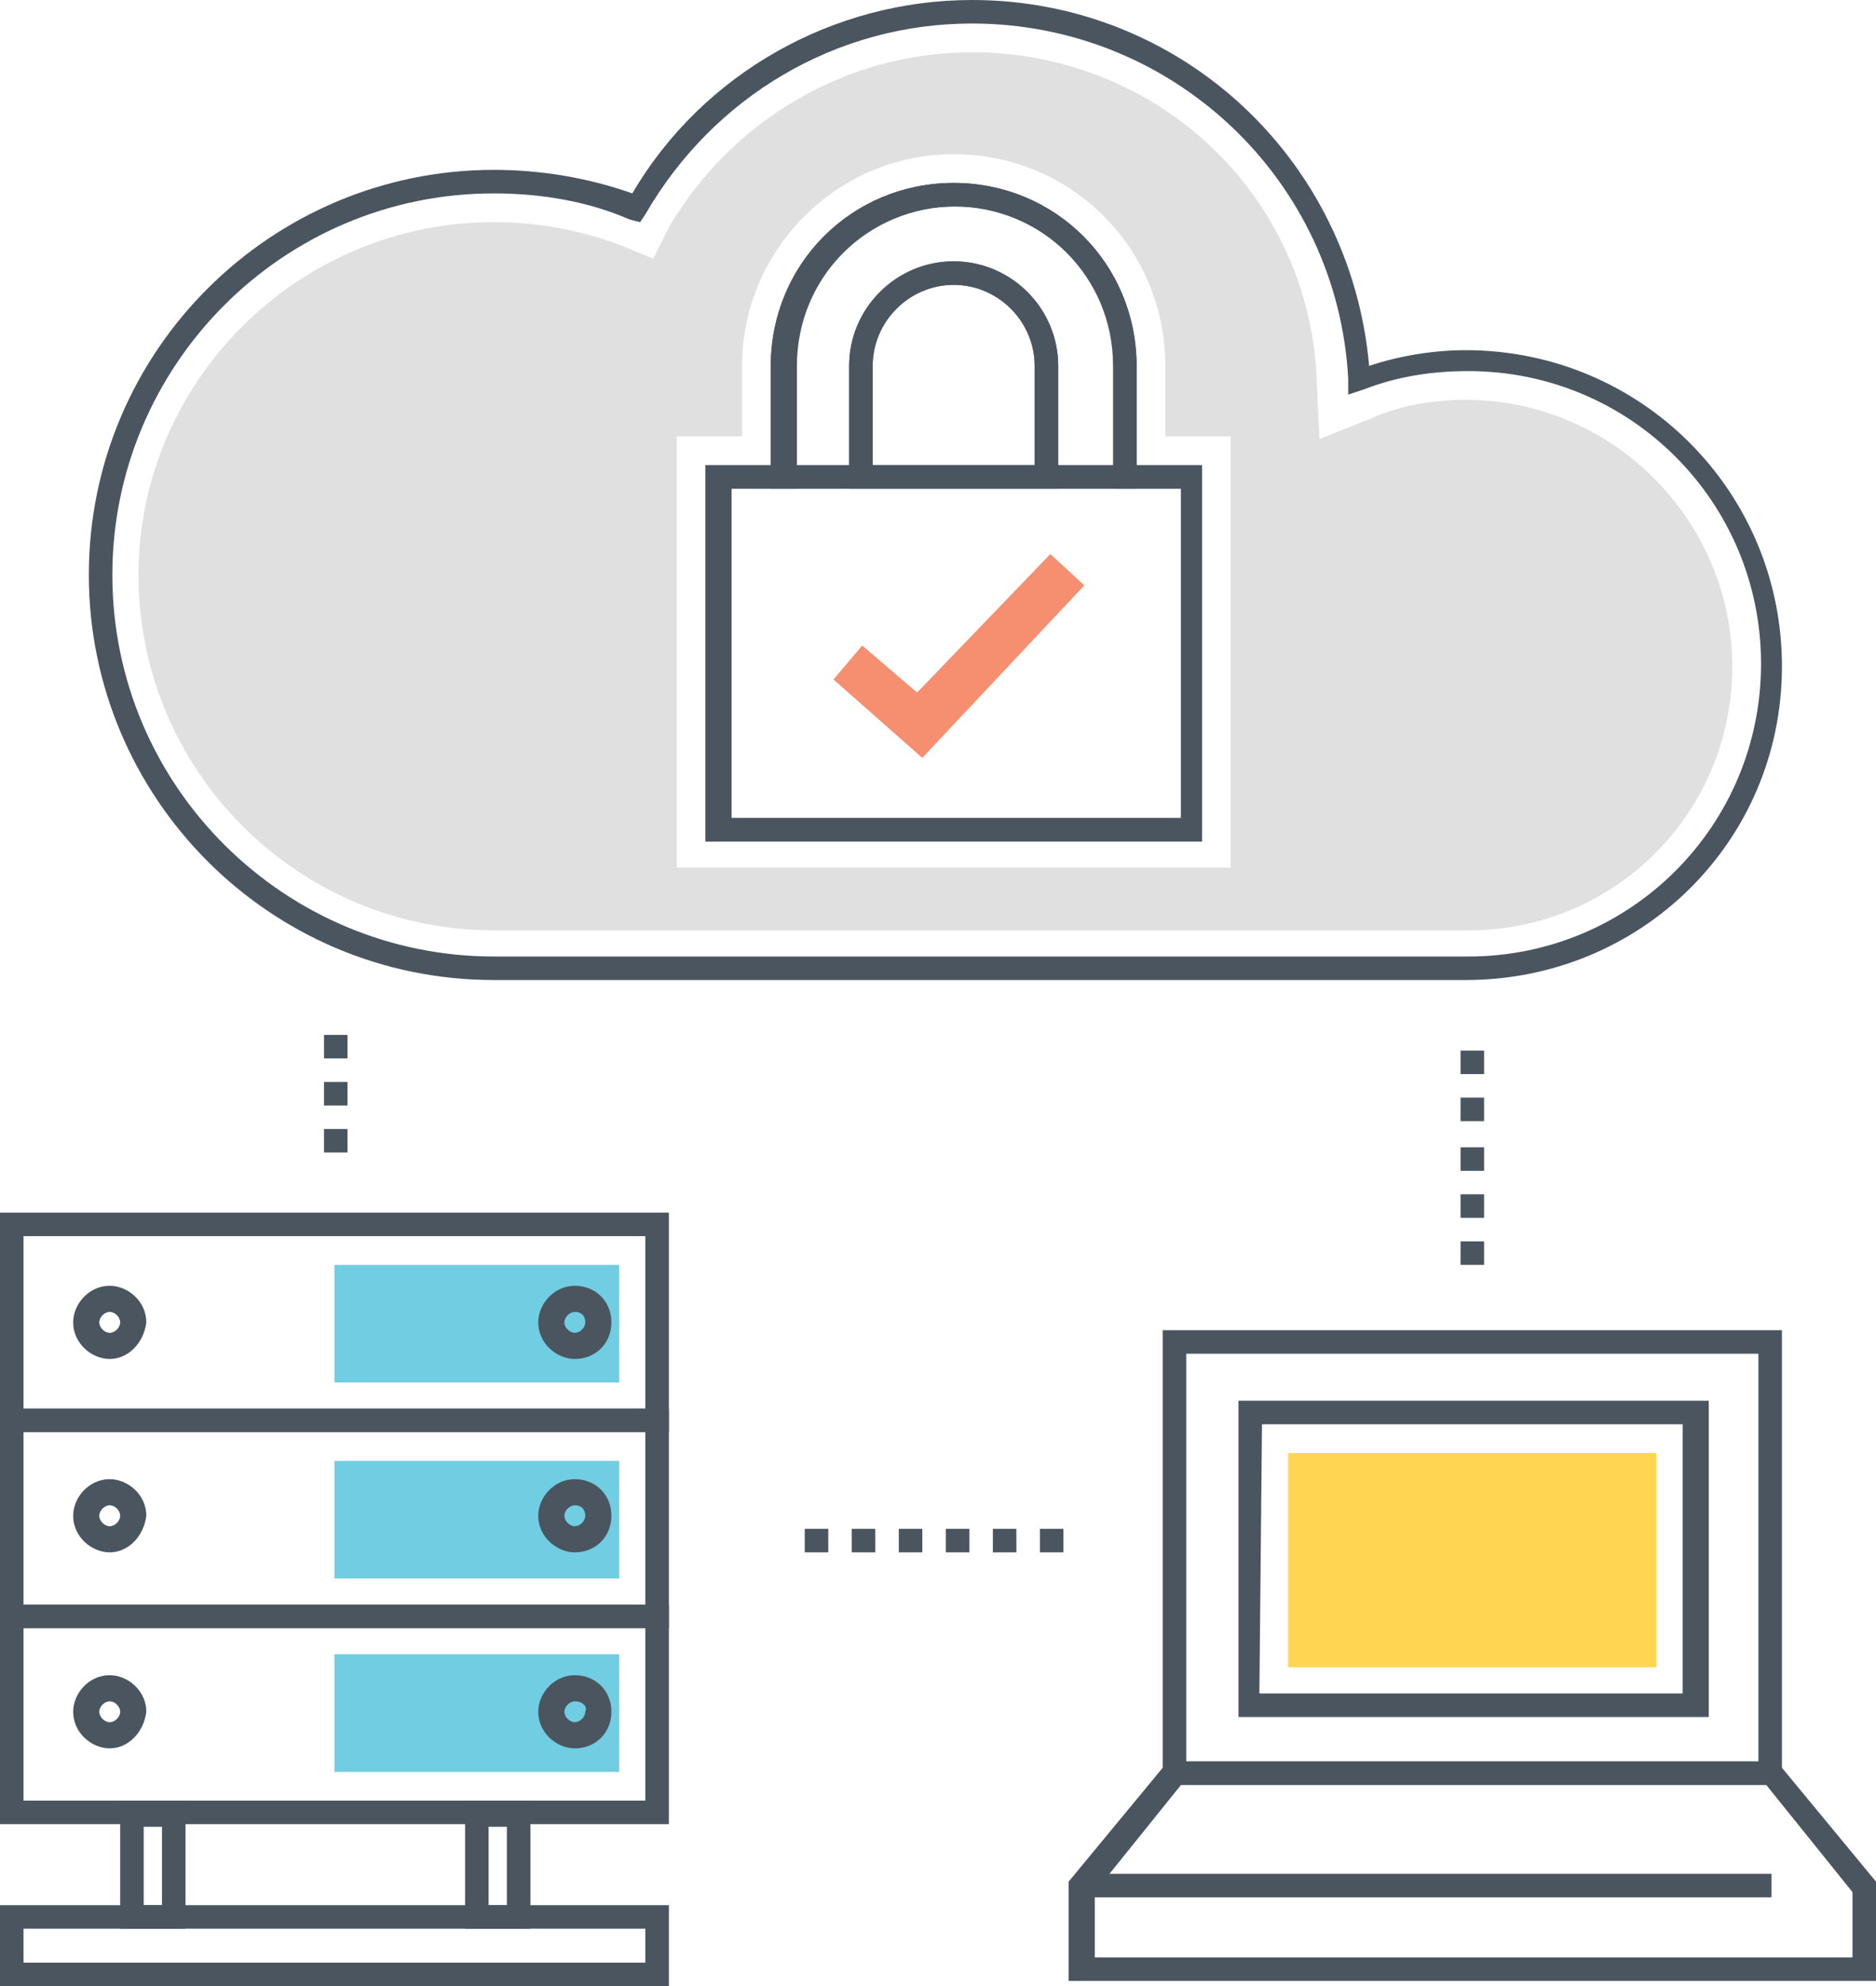 <?xml version="1.0" encoding="utf-8"?>
<!-- Generator: Adobe Illustrator 23.0.3, SVG Export Plug-In . SVG Version: 6.00 Build 0)  -->
<svg version="1.1" id="Layer_1" xmlns="http://www.w3.org/2000/svg" xmlns:xlink="http://www.w3.org/1999/xlink" x="0px" y="0px"
	 viewBox="0 0 71.8 76" style="enable-background:new 0 0 71.8 76;" xml:space="preserve">
<style type="text/css">
	.st0{fill:#4A555F;}
	.st1{fill:#71CDE1;}
	.st2{fill:#E0E0E0;}
	.st3{fill:#F68F6F;}
	.st4{fill:#FFD552;}
</style>
<g>
	<g>
		<g>
			<path class="st0" d="M25.6,54.8H0v-8.4h25.6V54.8z M0.9,53.9h23.8v-6.6H0.9V53.9z"/>
		</g>
	</g>
	<g>
		<g>
			<rect x="12.8" y="48.4" class="st1" width="10.9" height="4.5"/>
		</g>
	</g>
	<g>
		<g>
			<path class="st0" d="M25.6,62.3H0v-8.4h25.6V62.3z M0.9,61.4h23.8v-6.6H0.9V61.4z"/>
		</g>
	</g>
	<g>
		<g>
			<rect x="12.8" y="55.9" class="st1" width="10.9" height="4.5"/>
		</g>
	</g>
	<g>
		<g>
			<path class="st0" d="M25.6,69.8H0v-8.4h25.6V69.8z M0.9,68.9h23.8v-6.6H0.9V68.9z"/>
		</g>
	</g>
	<g>
		<g>
			<rect x="12.8" y="63.3" class="st1" width="10.9" height="4.5"/>
		</g>
	</g>
	<g>
		<g>
			<path class="st0" d="M4.2,52c-0.7,0-1.4-0.6-1.4-1.4c0-0.7,0.6-1.4,1.4-1.4c0.7,0,1.4,0.6,1.4,1.4C5.5,51.4,4.9,52,4.2,52z
				 M4.2,50.2c-0.2,0-0.4,0.2-0.4,0.4s0.2,0.4,0.4,0.4s0.4-0.2,0.4-0.4S4.4,50.2,4.2,50.2z"/>
		</g>
	</g>
	<g>
		<g>
			<path class="st0" d="M22,52c-0.7,0-1.4-0.6-1.4-1.4c0-0.7,0.6-1.4,1.4-1.4s1.4,0.6,1.4,1.4C23.4,51.4,22.8,52,22,52z M22,50.2
				c-0.2,0-0.4,0.2-0.4,0.4s0.2,0.4,0.4,0.4c0.2,0,0.4-0.2,0.4-0.4S22.3,50.2,22,50.2z"/>
		</g>
	</g>
	<g>
		<g>
			<path class="st0" d="M4.2,59.4c-0.7,0-1.4-0.6-1.4-1.4c0-0.7,0.6-1.4,1.4-1.4c0.7,0,1.4,0.6,1.4,1.4C5.5,58.8,4.9,59.4,4.2,59.4z
				 M4.2,57.6c-0.2,0-0.4,0.2-0.4,0.4s0.2,0.4,0.4,0.4s0.4-0.2,0.4-0.4S4.4,57.6,4.2,57.6z"/>
		</g>
	</g>
	<g>
		<g>
			<path class="st0" d="M22,59.4c-0.7,0-1.4-0.6-1.4-1.4c0-0.7,0.6-1.4,1.4-1.4s1.4,0.6,1.4,1.4C23.4,58.8,22.8,59.4,22,59.4z
				 M22,57.6c-0.2,0-0.4,0.2-0.4,0.4s0.2,0.4,0.4,0.4c0.2,0,0.4-0.2,0.4-0.4S22.3,57.6,22,57.6z"/>
		</g>
	</g>
	<g>
		<g>
			<path class="st0" d="M4.2,66.9c-0.7,0-1.4-0.6-1.4-1.4c0-0.7,0.6-1.4,1.4-1.4c0.7,0,1.4,0.6,1.4,1.4C5.5,66.3,4.9,66.9,4.2,66.9z
				 M4.2,65.1c-0.2,0-0.4,0.2-0.4,0.4c0,0.2,0.2,0.4,0.4,0.4s0.4-0.2,0.4-0.4C4.6,65.3,4.4,65.1,4.2,65.1z"/>
		</g>
	</g>
	<g>
		<g>
			<path class="st0" d="M22,66.9c-0.7,0-1.4-0.6-1.4-1.4c0-0.7,0.6-1.4,1.4-1.4s1.4,0.6,1.4,1.4C23.4,66.3,22.8,66.9,22,66.9z
				 M22,65.1c-0.2,0-0.4,0.2-0.4,0.4c0,0.2,0.2,0.4,0.4,0.4c0.2,0,0.4-0.2,0.4-0.4C22.5,65.3,22.3,65.1,22,65.1z"/>
		</g>
	</g>
	<g>
		<g>
			<path class="st0" d="M7.1,73.8H4.6v-4.9h2.5V73.8z M5.5,72.9h0.7v-3H5.5V72.9z"/>
		</g>
	</g>
	<g>
		<g>
			<path class="st0" d="M20.3,73.8h-2.5v-4.9h2.5V73.8z M18.7,72.9h0.7v-3h-0.7V72.9z"/>
		</g>
	</g>
	<g>
		<g>
			<path class="st0" d="M25.6,76H0v-3.1h25.6V76z M0.9,75.1h23.8v-1.3H0.9V75.1z"/>
		</g>
	</g>
	<g>
		<g>
			<path class="st0" d="M56.1,37.5H18.9c-8.6,0-15.5-7-15.5-15.5c0-8.6,7-15.5,15.5-15.5c1.8,0,3.6,0.3,5.3,0.9
				C26.9,2.8,31.9,0,37.2,0c8,0,14.5,6.1,15.2,14c1.2-0.4,2.5-0.6,3.7-0.6c6.7,0,12.1,5.4,12.1,12.1S62.8,37.5,56.1,37.5z M18.9,7.4
				C10.8,7.4,4.3,14,4.3,22c0,8.1,6.6,14.6,14.6,14.6h37.3c6.2,0,11.2-5,11.2-11.2s-5-11.2-11.2-11.2c-1.4,0-2.7,0.2-4,0.7l-0.6,0.2
				l0-0.6C51.2,6.9,44.9,0.9,37.2,0.9c-5.2,0-9.9,2.8-12.5,7.3l-0.2,0.3l-0.4-0.1C22.5,7.7,20.7,7.4,18.9,7.4z"/>
		</g>
	</g>
	<g>
		<g>
			<path class="st2" d="M56.1,15.3c-1.2,0-2.5,0.2-3.6,0.7l-2,0.8l-0.1-2.1C50.2,7.5,44.3,2,37.2,2C32.4,2,28,4.6,25.6,8.7L25,9.9
				l-1.2-0.5c-1.6-0.6-3.2-0.9-4.9-0.9C11.4,8.5,5.3,14.6,5.3,22c0,7.5,6.1,13.6,13.6,13.6h37.3c5.6,0,10.1-4.5,10.1-10.1
				S61.7,15.3,56.1,15.3z M47.1,33.2H25.9V16.7h2.5V14c0-4.4,3.6-8.1,8.1-8.1s8.1,3.6,8.1,8.1v2.7h2.5V33.2z"/>
		</g>
	</g>
	<g>
		<g>
			<path class="st0" d="M46,32.2H27V17.8H46V32.2z M27.9,31.3h17.3V18.7H27.9V31.3z"/>
		</g>
	</g>
	<g>
		<g>
			<g>
				<path class="st0" d="M43.5,18.7h-14V14c0-3.9,3.1-7,7-7c3.9,0,7,3.1,7,7V18.7z M40.5,17.8h2.1V14c0-3.4-2.7-6.1-6.1-6.1
					s-6.1,2.7-6.1,6.1v3.8h2.1V14c0-2.2,1.8-4,4-4c2.2,0,4,1.8,4,4V17.8z M33.4,17.8h6.2V14c0-1.7-1.4-3.1-3.1-3.1
					c-1.7,0-3.1,1.4-3.1,3.1V17.8z"/>
			</g>
		</g>
	</g>
	<g>
		<g>
			<polygon class="st3" points="31.9,26 35.3,29 41.5,22.4 40.2,21.2 35.1,26.5 33,24.7 			"/>
		</g>
	</g>
	<g>
		<g>
			<path class="st0" d="M46,32.2H27V17.8h2.5V14c0-3.9,3.1-7,7-7c3.9,0,7,3.1,7,7v3.8H46V32.2z M27.9,31.3h17.3V18.7h-2.5V14
				c0-3.4-2.7-6.1-6.1-6.1s-6.1,2.7-6.1,6.1v4.7h-2.5V31.3z M40.5,18.7h-8V14c0-2.2,1.8-4,4-4c2.2,0,4,1.8,4,4V18.7z M33.4,17.8h6.2
				V14c0-1.7-1.4-3.1-3.1-3.1c-1.7,0-3.1,1.4-3.1,3.1V17.8z"/>
		</g>
	</g>
	<g>
		<g>
			<path class="st0" d="M13.3,44.1h-0.9v-0.9h0.9V44.1z M13.3,42.3h-0.9v-0.9h0.9V42.3z M13.3,40.5h-0.9v-0.9h0.9V40.5z"/>
		</g>
	</g>
	<g>
		<g>
			<path class="st0" d="M56.8,48.4h-0.9v-0.9h0.9V48.4z M56.8,46.6h-0.9v-0.9h0.9V46.6z M56.8,44.8h-0.9v-0.9h0.9V44.8z M56.8,42.9
				h-0.9V42h0.9V42.9z M56.8,41.1h-0.9v-0.9h0.9V41.1z"/>
		</g>
	</g>
	<g>
		<g>
			<path class="st0" d="M40.7,59.4h-0.9v-0.9h0.9V59.4z M38.9,59.4H38v-0.9h0.9V59.4z M37.1,59.4h-0.9v-0.9h0.9V59.4z M35.3,59.4
				h-0.9v-0.9h0.9V59.4z M33.5,59.4h-0.9v-0.9h0.9V59.4z M31.7,59.4h-0.9v-0.9h0.9V59.4z"/>
		</g>
	</g>
	<g>
		<g>
			<g>
				<path class="st0" d="M68.2,68.3H44.5V50.9h23.7V68.3z M45.4,67.4h21.9V51.8H45.4V67.4z"/>
			</g>
		</g>
		<g>
			<g>
				<path class="st0" d="M71.8,75.8H40.9V72l3.8-4.6H68l3.8,4.6V75.8z M41.8,74.9h29.1v-2.5l-3.3-4.1H45.2l-3.3,4.1V74.9z"/>
			</g>
		</g>
		<g>
			<g>
				<rect x="41.4" y="71.7" class="st0" width="26.4" height="0.9"/>
			</g>
		</g>
	</g>
	<g>
		<g>
			<path class="st0" d="M65.4,65.7h-18l0-12.1h18L65.4,65.7z M48.2,64.8h16.2l0-10.3H48.3L48.2,64.8z"/>
		</g>
	</g>
	<g>
		<g>
			<polygon class="st4" points="49.3,63.8 49.3,55.6 63.4,55.6 63.4,63.8 			"/>
		</g>
	</g>
</g>
</svg>
